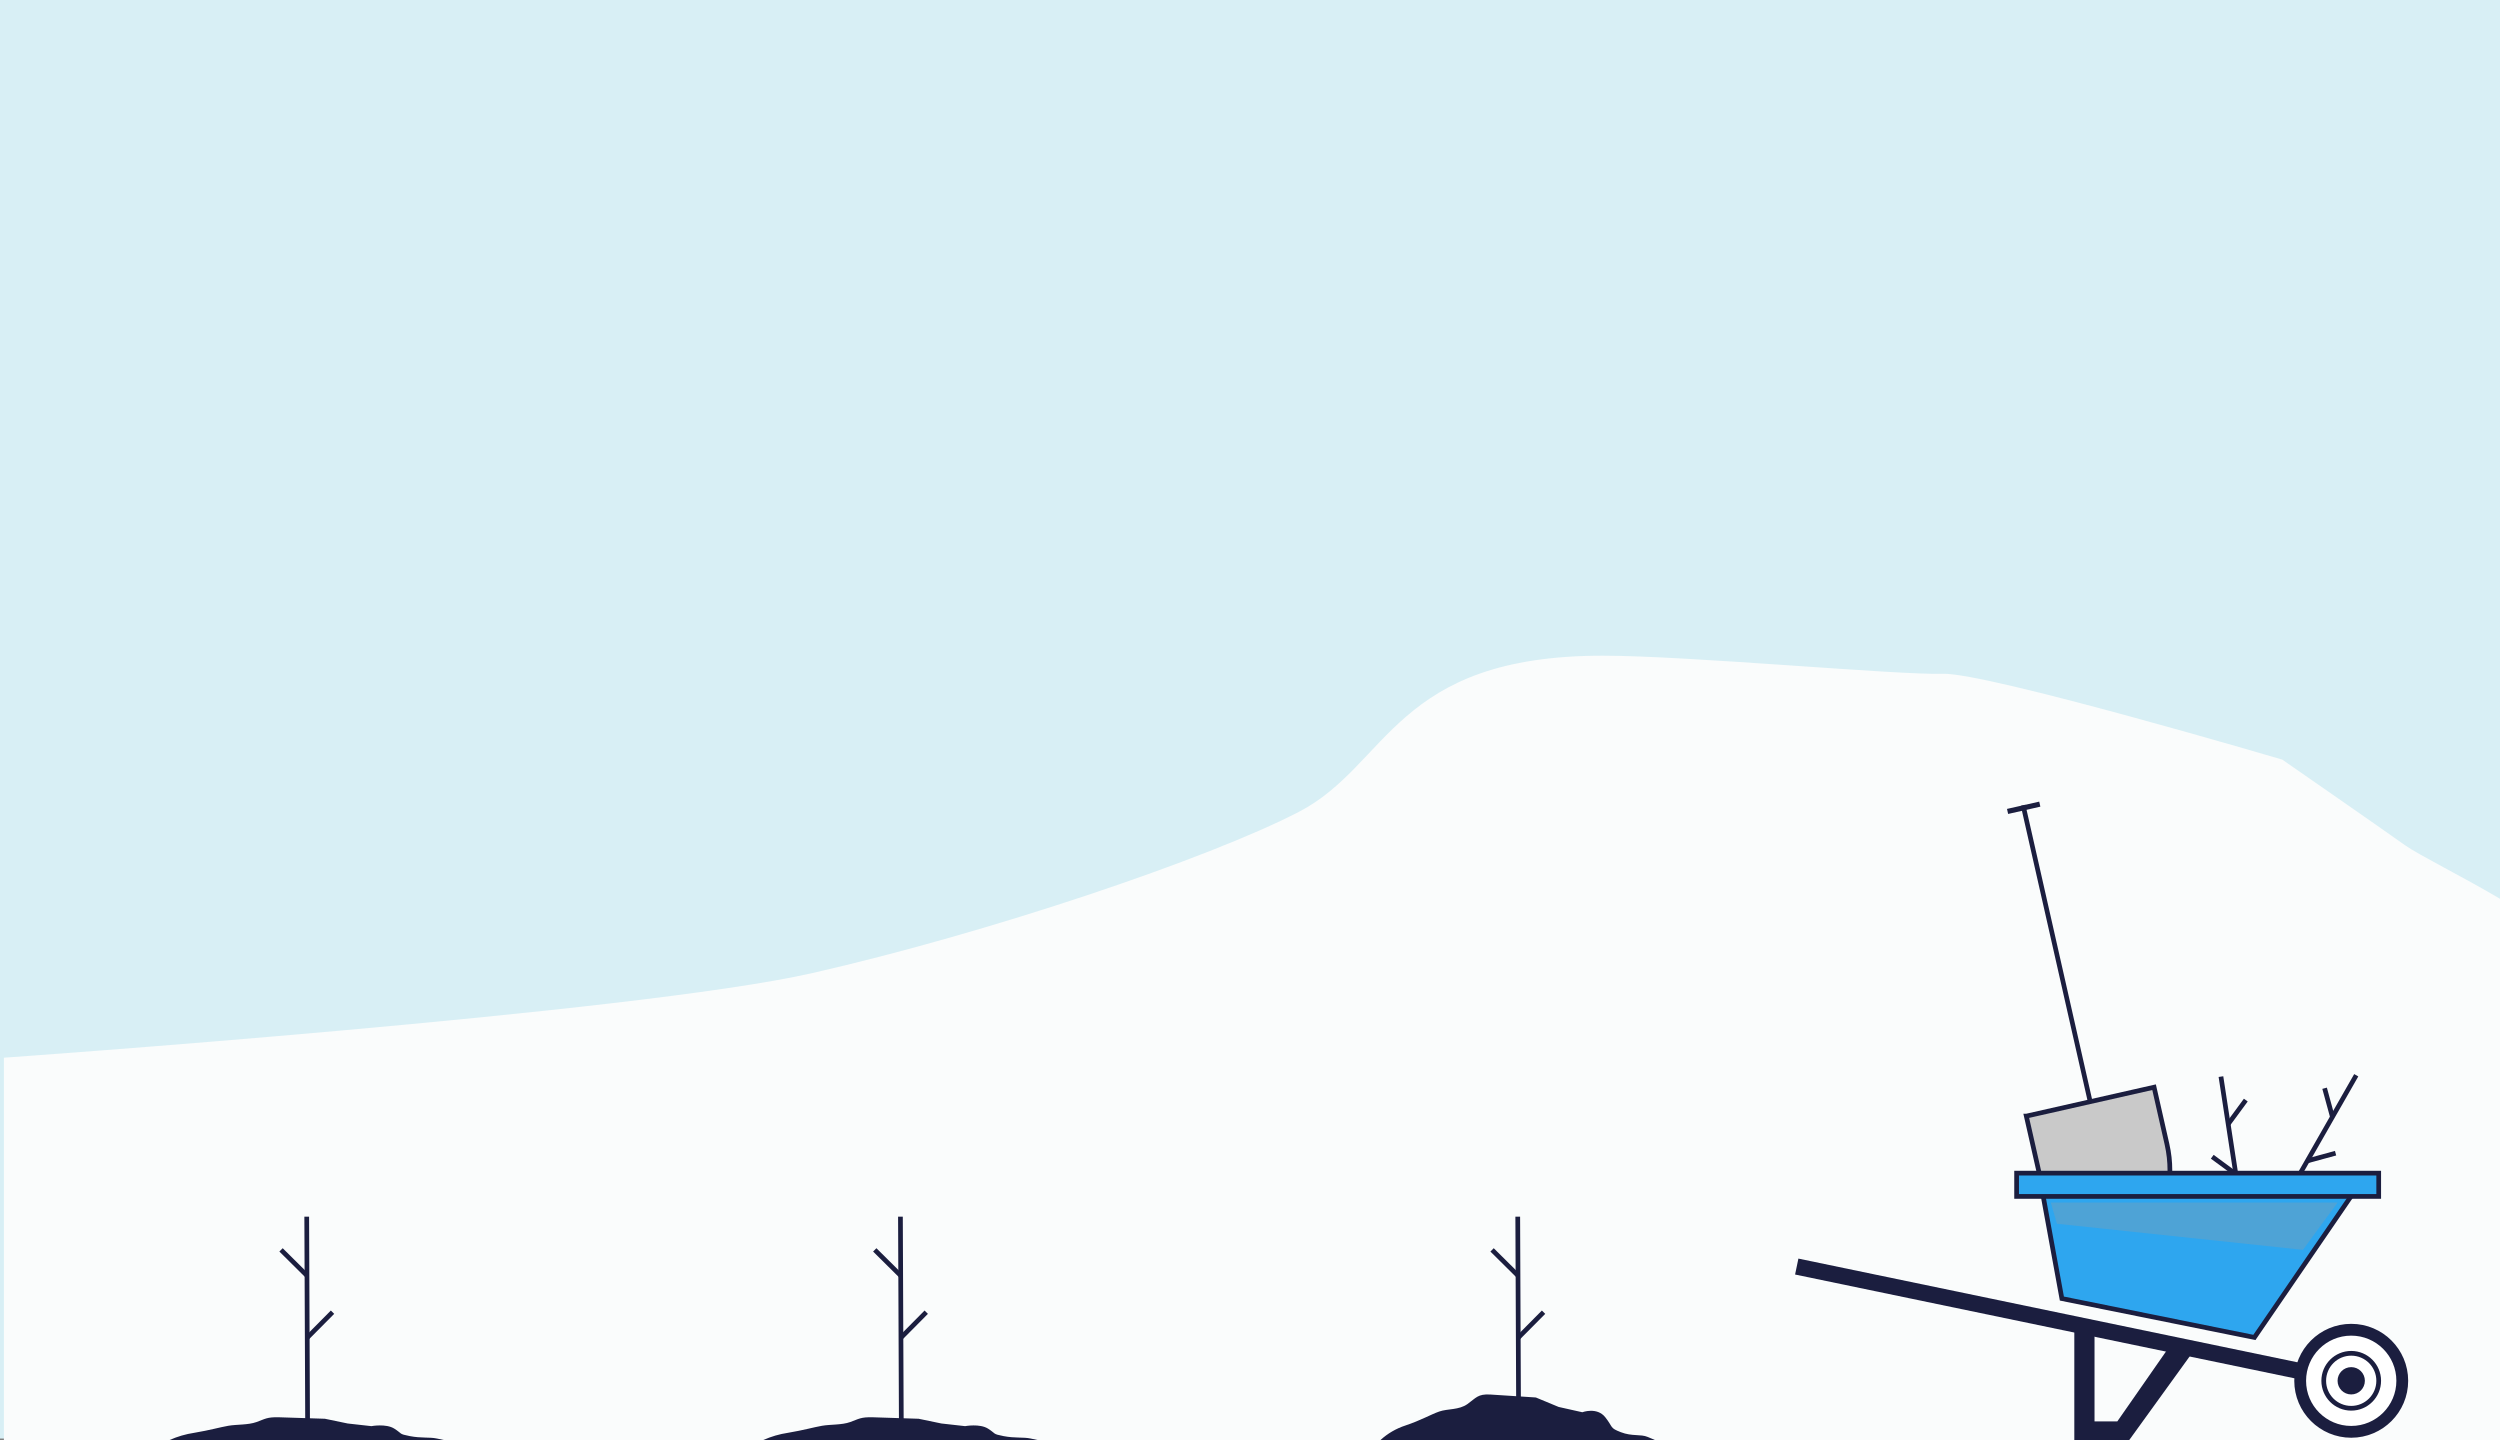 <?xml version="1.0" encoding="UTF-8"?>
<svg xmlns="http://www.w3.org/2000/svg" xmlns:xlink="http://www.w3.org/1999/xlink" version="1.1" viewBox="0 0 1059 610.133">
  <rect x="0" y="0" width="1059" height="610.133" fill="#808080" stroke="none"/>
  <!-- Generator: Adobe Illustrator 29.6.1, SVG Export Plug-In . SVG Version: 2.1.1 Build 9)  -->
  <defs>
    <style>
      .st0, .st1, .st2, .st3 {
        fill: none;
      }

      .st4 {
        fill: #1b1e3f;
      }

      .st5 {
        fill: #91dbed;
      }

      .st1 {
        stroke-width: 2px;
      }

      .st1, .st2, .st3 {
        stroke: #1b1e3f;
      }

      .st1, .st3 {
        stroke-miterlimit: 10;
      }

      .st6 {
        fill: #fafcfc;
      }

      .st7, .st8 {
        isolation: isolate;
      }

      .st2 {
        stroke-miterlimit: 10;
        stroke-width: 5px;
      }

      .st3 {
        stroke-width: 14px;
      }

      .st9 {
        clip-path: url(#clippath-1);
      }

      .st10 {
        clip-path: url(#clippath-2);
      }

      .st11 {
        fill: #c9c9c9;
      }

      .st12 {
        fill: #9b9b9b;
      }

      .st13 {
        fill: #fff;
      }

      .st8 {
        mix-blend-mode: multiply;
        opacity: .3;
      }

      .st14 {
        fill: #2ea6ef;
      }

      .st15 {
        fill: #d8eff5;
      }

      .st16 {
        clip-path: url(#clippath);
      }

      #tree-1-1 {
        animation: tree-1-1 8s ease-in infinite;
      }
      #tree-2-1 {
        animation: tree-2-1 8s ease-in infinite;
      }
      #tree-3-1 {
        animation: tree-3-1 8s ease-in infinite;
      }

      #tree-1-2 {
        animation: tree-1-2 8s ease-in infinite;
        opacity: 0;
      }
      #tree-2-2 {
        animation: tree-2-2 8s ease-in infinite;
        opacity: 0;
      }
      #tree-3-2 {
        animation: tree-3-2 8s ease-in infinite;
        opacity: 0;
      }      

      #tree-1-3 {
        animation: tree-1-3 8s ease-in infinite;
        opacity: 0;
      }
      #tree-2-3 {
        animation: tree-2-3 8s ease-in infinite;
        opacity: 0;
      }
      #tree-3-3 {
        animation: tree-3-3 8s ease-in infinite;
        opacity: 0;
      }      

      @keyframes tree-1-1 {
        0% {
          opacity: 1;
        }
        10% {
          opacity: 1;
        }
        13% {
          opacity: 0;
        }
        100% {
          opacity: 0;
        }        
      }

      @keyframes tree-1-2 {
        0% {
          opacity: 0;
        }
        10% {
          opacity: 0;
        }
        13% {
          opacity: 1;
        }
        30% {
          opacity: 1;
        }
        33% {
          opacity: 0;
        }
        100% {
          opacity: 0;
        }        
      }      
      @keyframes tree-1-3 {
        0% {
          opacity: 0;
        }
        30% {
          opacity: 0;
        }
        33% {
          opacity: 1;
        }
        99% {
          opacity: 1;
        }
        100% {
          opacity: 1;
        }        
      }        


      @keyframes tree-2-1 {
        0% {
          opacity: 1;
        }
        20% {
          opacity: 1;
        }
        23% {
          opacity: 0;
        }
        100% {
          opacity: 0;
        }        
      }

      @keyframes tree-2-2 {
        0% {
          opacity: 0;
        }
        20% {
          opacity: 0;
        }
        23% {
          opacity: 1;
        }
        40% {
          opacity: 1;
        }
        43% {
          opacity: 0;
        }
        100% {
          opacity: 0;
        }        
      }      
      @keyframes tree-2-3 {
        0% {
          opacity: 0;
        }
        40% {
          opacity: 0;
        }
        43% {
          opacity: 1;
        }
        99% {
          opacity: 1;
        }
        100% {
          opacity: 1;
        }        
      }          

      @keyframes tree-3-1 {
        0% {
          opacity: 1;
        }
        30% {
          opacity: 1;
        }
        33% {
          opacity: 0;
        }
        100% {
          opacity: 0;
        }        
      }

      @keyframes tree-3-2 {
        0% {
          opacity: 0;
        }
        30% {
          opacity: 0;
        }
        33% {
          opacity: 1;
        }
        50% {
          opacity: 1;
        }
        53% {
          opacity: 0;
        }
        100% {
          opacity: 0;
        }        
      }      
      @keyframes tree-3-3 {
        0% {
          opacity: 0;
        }
        50% {
          opacity: 0;
        }
        53% {
          opacity: 1;
        }
        99% {
          opacity: 1;
        }
        100% {
          opacity: 1;
        }        
      }          
    </style>
    <clipPath id="clippath">
      <rect class="st0" width="1059" height="610.133"/>
    </clipPath>
    <clipPath id="clippath-1">
      <rect class="st0" width="1059" height="610.133"/>
    </clipPath>
    <clipPath id="clippath-2">
      <rect class="st0" x="868.725" y="509.407" width="121.469" height="20.026"/>
    </clipPath>
  </defs>
  <g class="st7">
    <g id="Group_2440">
      <g class="st16">
        <rect id="Rectangle_3411" class="st15" y=".001" width="1059" height="609.369"/>
        <g class="st9">
          <path id="Path_1192" class="st6" d="M1059,380.719c-15.767-9.325-34.508-18.612-40.146-22.62-12.575-8.938-52.1-36.333-52.1-36.333,0,0-125.325-36.992-143.888-36.356s-108.022-7.661-143.9-7.661c-88.357,0-90.477,46.337-128.8,66.175s-131.266,51.258-206.106,68.286S1.648,448.043,1.648,448.043v162.09h1057.352v-229.414Z"/>
        </g>
        <rect class="st0" width="1059" height="610.133"/>
        <path id="Path_1193" class="st11" d="M858.348,472.788l5.461,24.125c3.38,14.93,13.16,26.985,25.068,30.9l11.207,3.684,8.527-8.151c9.062-8.662,12.7-23.754,9.317-38.684l-5.461-24.126-54.119,12.252Z"/>
        <path id="Path_1194" class="st1" d="M858.348,472.788l5.461,24.125c3.38,14.93,13.16,26.985,25.068,30.9l11.207,3.684,8.527-8.151c9.062-8.662,12.7-23.754,9.317-38.684l-5.461-24.126-54.119,12.252Z"/>
        <line id="Line_1846" class="st1" x1="856.987" y1="341.112" x2="885.407" y2="466.663"/>
        <line id="Line_1847" class="st3" x1="856.987" y1="341.112" x2="857.47" y2="343.247"/>
        <line id="Line_1848" class="st1" x1="960.098" y1="521.995" x2="998.106" y2="455.479"/>
        <line id="Line_1849" class="st1" x1="977.379" y1="491.753" x2="989.349" y2="488.488"/>
        <line id="Line_1850" class="st1" x1="988.016" y1="473.136" x2="984.7" y2="460.979"/>
        <line id="Line_1851" class="st1" x1="952.361" y1="531.781" x2="940.791" y2="456.051"/>
        <line id="Line_1852" class="st1" x1="947.1" y1="497.349" x2="937.102" y2="490.001"/>
        <line id="Line_1853" class="st1" x1="943.862" y1="476.154" x2="951.324" y2="466"/>
        <path id="Path_1195" class="st4" d="M878.679,560.607v49.393h23.271l26.172-36.227-9.049-3.509-22.173,31.836h-9.659v-40.176l-8.562-1.317Z"/>
        <path id="Path_1196" class="st14" d="M864.629,501.992l8.781,48.078,81.557,16.465,43.139-63.006-133.477-1.537Z"/>
        <path id="Path_1197" class="st1" d="M864.629,501.992l8.781,48.078,81.557,16.465,43.139-63.006-133.477-1.537Z"/>
        <rect id="Rectangle_3413" class="st14" x="854.238" y="496.942" width="153.381" height="9.861"/>
        <rect id="Rectangle_3414" class="st1" x="854.238" y="496.942" width="153.381" height="9.861"/>
        <rect id="Rectangle_3415" class="st4" x="869.491" y="445.527" width="6.895" height="228.458" transform="translate(147.275 1300.54) rotate(-78.26)"/>
        <path id="Path_1198" class="st13" d="M1017.6,584.9c0,11.943-9.681,21.624-21.624,21.624s-21.624-9.681-21.624-21.624,9.681-21.624,21.624-21.624,21.624,9.681,21.624,21.624v0"/>
        <circle id="Ellipse_9" class="st2" cx="995.978" cy="584.902" r="21.624"/>
        <path id="Path_1199" class="st13" d="M1007.619,584.9c0,6.43-5.212,11.642-11.642,11.642s-11.642-5.212-11.642-11.642,5.212-11.642,11.642-11.642,11.642,5.212,11.642,11.642v0"/>
        <path id="Path_1200" class="st1" d="M1007.619,584.9c0,6.43-5.212,11.642-11.642,11.642s-11.642-5.212-11.642-11.642,5.212-11.642,11.642-11.642,11.642,5.212,11.642,11.642v0Z"/>
        <path id="Path_1201" class="st4" d="M1001.761,584.9c.001,3.194-2.589,5.784-5.783,5.785s-5.784-2.589-5.785-5.783,2.589-5.784,5.783-5.785h.001c3.194-.001,5.783,2.588,5.784,5.782v.001"/>
        <g id="Group_2436" class="st8">
          <g id="Group_2435">
            <g class="st10">
              <g id="Group_2434">
                <path id="Path_1202" class="st12" d="M868.725,509.407h121.468l-14.678,20.026-104.173-11.048-2.617-8.978Z"/>
              </g>
            </g>
          </g>
        </g>
        <path id="Path_1205" class="st4" d="M323.306,610c3.355-1.498,6.898-2.532,10.532-3.073,6.583-1.1,10.794-2.346,14.393-2.971s8.305-.282,11.938-1.582,4.388-2.171,9.654-2.014,19.309.625,19.309.625l9.655,2.005,10.025,1.122s6.212-1.166,9.722,1.059,1.756,2.225,6.583,3.163,8.338.361,11.41,1.014l3.073.652h-116.294Z"/>
        <path id="Path_1206" class="st4" d="M584.76,610c3.036-2.771,6.626-4.866,10.532-6.147,6.583-2.189,10.794-4.69,14.393-5.941s8.3-.564,11.938-3.164,4.388-4.341,9.654-4.029,19.309,1.251,19.309,1.251l9.655,4.01,10.025,2.245s6.212-2.333,9.723,2.117,1.755,4.449,6.582,6.326,8.338.723,11.41,2.027l3.072,1.3-116.293.005Z"/>
        <g id="tree-3-3">
          <path id="Path_1207" class="st5" d="M702.339,522.641c.134,32.607-26.19,59.148-58.797,59.282-32.607.134-59.148-26.19-59.282-58.797-.001-.162-.001-.324,0-.486,0-32.607,26.433-161.316,59.039-161.316s59.04,128.709,59.04,161.316"/>
          <path id="Path_1208" class="st1" d="M702.339,522.641c.134,32.607-26.19,59.148-58.797,59.282-32.607.134-59.148-26.19-59.282-58.797-.001-.162-.001-.324,0-.486,0-32.607,26.433-161.316,59.039-161.316s59.04,128.709,59.04,161.316Z"/>
          <line id="Line_1860" class="st1" x1="643.298" y1="605.967" x2="643.298" y2="424.304"/>
          <line id="Line_1861" class="st1" x1="643.711" y1="526.116" x2="665.005" y2="504.649"/>
          <line id="Line_1862" class="st1" x1="643.499" y1="473.863" x2="621.696" y2="452.236"/>
        </g>
        <g id="tree-2-3">
          <path id="Path_12071" data-name="Path_1207" class="st5" d="M440.346,522.641c.134,32.607-26.19,59.148-58.797,59.282-32.607.134-59.148-26.19-59.282-58.797-.001-.162-.001-.324,0-.486,0-32.607,26.433-161.316,59.039-161.316s59.04,128.709,59.04,161.316"/>
          <path id="Path_12081" data-name="Path_1208" class="st1" d="M440.346,522.641c.134,32.607-26.19,59.148-58.797,59.282-32.607.134-59.148-26.19-59.282-58.797-.001-.162-.001-.324,0-.486,0-32.607,26.433-161.316,59.039-161.316s59.04,128.709,59.04,161.316Z"/>
          <line id="Line_18601" data-name="Line_1860" class="st1" x1="381.305" y1="605.967" x2="381.305" y2="424.304"/>
          <line id="Line_18611" data-name="Line_1861" class="st1" x1="381.718" y1="526.116" x2="403.012" y2="504.649"/>
          <line id="Line_18621" data-name="Line_1862" class="st1" x1="381.506" y1="473.863" x2="359.703" y2="452.236"/>
        </g>
        <g id="tree-1-3">
          <path id="Path_12072" data-name="Path_1207" class="st5" d="M188.421,522.641c.134,32.607-26.19,59.148-58.797,59.282-32.607.134-59.148-26.19-59.282-58.797-.001-.162-.001-.324,0-.486,0-32.607,26.433-161.316,59.039-161.316s59.04,128.709,59.04,161.316"/>
          <path id="Path_12082" data-name="Path_1208" class="st1" d="M188.421,522.641c.134,32.607-26.19,59.148-58.797,59.282-32.607.134-59.148-26.19-59.282-58.797-.001-.162-.001-.324,0-.486,0-32.607,26.433-161.316,59.039-161.316s59.04,128.709,59.04,161.316Z"/>
          <line id="Line_18602" data-name="Line_1860" class="st1" x1="129.38" y1="605.967" x2="129.38" y2="424.304"/>
          <line id="Line_18612" data-name="Line_1861" class="st1" x1="129.793" y1="526.116" x2="151.087" y2="504.649"/>
          <line id="Line_18622" data-name="Line_1862" class="st1" x1="129.581" y1="473.863" x2="107.778" y2="452.236"/>
        </g>
        <g id="tree-3-2">
          <path id="Path_1203" class="st5" d="M685.073,539.514c0,23.288-18.878,42.166-42.166,42.166s-42.166-18.878-42.166-42.166,18.878-115.212,42.166-115.212,42.166,91.924,42.166,115.212"/>
          <path id="Path_1204" class="st1" d="M685.073,539.514c0,23.288-18.878,42.166-42.166,42.166s-42.166-18.878-42.166-42.166,18.878-115.212,42.166-115.212,42.166,91.924,42.166,115.212Z"/>
          <line id="Line_1854" class="st1" x1="643.479" y1="605.967" x2="642.92" y2="472.973"/>
          <line id="Line_1855" class="st1" x1="643.224" y1="548.245" x2="658.967" y2="532.374"/>
          <line id="Line_1856" class="st1" x1="643.068" y1="509.614" x2="626.949" y2="493.625"/>
          <g>
            <line id="Line_1857" class="st1" x1="643.523" y1="605.967" x2="643.142" y2="515.382"/>
            <line id="Line_1858" class="st1" x1="643.35" y1="566.652" x2="654.072" y2="555.842"/>
            <line id="Line_1859" class="st1" x1="643.242" y1="540.339" x2="632.264" y2="529.449"/>
          </g>
        </g>
        <g id="tree-2-2">
          <path id="Path_12031" data-name="Path_1203" class="st5" d="M423.047,539.514c0,23.288-18.878,42.166-42.166,42.166s-42.166-18.878-42.166-42.166,18.878-115.212,42.166-115.212,42.166,91.924,42.166,115.212"/>
          <path id="Path_12041" data-name="Path_1204" class="st1" d="M423.047,539.514c0,23.288-18.878,42.166-42.166,42.166s-42.166-18.878-42.166-42.166,18.878-115.212,42.166-115.212,42.166,91.924,42.166,115.212Z"/>
          <line id="Line_18541" data-name="Line_1854" class="st1" x1="381.453" y1="605.967" x2="380.894" y2="472.973"/>
          <line id="Line_18551" data-name="Line_1855" class="st1" x1="381.198" y1="548.245" x2="396.941" y2="532.374"/>
          <line id="Line_18561" data-name="Line_1856" class="st1" x1="381.042" y1="509.614" x2="364.923" y2="493.625"/>
          <g>
            <line id="Line_18571" data-name="Line_1857" class="st1" x1="381.497" y1="605.967" x2="381.116" y2="515.382"/>
            <line id="Line_18581" data-name="Line_1858" class="st1" x1="381.324" y1="566.652" x2="392.047" y2="555.842"/>
            <line id="Line_18591" data-name="Line_1859" class="st1" x1="381.217" y1="540.339" x2="370.238" y2="529.449"/>
          </g>
        </g>
        <g id="tree-1-2">
          <path id="Path_12032" data-name="Path_1203" class="st5" d="M172.093,539.514c0,23.288-18.878,42.166-42.166,42.166s-42.166-18.878-42.166-42.166,18.878-115.212,42.166-115.212,42.166,91.924,42.166,115.212"/>
          <path id="Path_12042" data-name="Path_1204" class="st1" d="M172.093,539.514c0,23.288-18.878,42.166-42.166,42.166s-42.166-18.878-42.166-42.166,18.878-115.212,42.166-115.212,42.166,91.924,42.166,115.212Z"/>
          <line id="Line_18542" data-name="Line_1854" class="st1" x1="130.499" y1="605.967" x2="129.94" y2="472.973"/>
          <line id="Line_18552" data-name="Line_1855" class="st1" x1="130.244" y1="548.245" x2="145.987" y2="532.374"/>
          <line id="Line_18562" data-name="Line_1856" class="st1" x1="130.088" y1="509.614" x2="113.969" y2="493.625"/>
          <g>
            <line id="Line_18572" data-name="Line_1857" class="st1" x1="130.543" y1="605.967" x2="130.162" y2="515.382"/>
            <line id="Line_18582" data-name="Line_1858" class="st1" x1="130.37" y1="566.652" x2="141.093" y2="555.842"/>
            <line id="Line_18592" data-name="Line_1859" class="st1" x1="130.263" y1="540.339" x2="119.284" y2="529.449"/>
          </g>
        </g>
        <g id="tree-3-1">
          <line id="Line_18573" data-name="Line_1857" class="st1" x1="643.299" y1="605.967" x2="642.918" y2="515.382"/>
          <line id="Line_18583" data-name="Line_1858" class="st1" x1="643.126" y1="566.652" x2="653.849" y2="555.842"/>
          <line id="Line_18593" data-name="Line_1859" class="st1" x1="643.019" y1="540.339" x2="632.04" y2="529.449"/>
        </g>
        <g id="tree-2-1">
          <line id="Line_18574" data-name="Line_1857" class="st1" x1="381.808" y1="605.967" x2="381.427" y2="515.382"/>
          <line id="Line_18584" data-name="Line_1858" class="st1" x1="381.635" y1="566.652" x2="392.358" y2="555.842"/>
          <line id="Line_18594" data-name="Line_1859" class="st1" x1="381.527" y1="540.339" x2="370.548" y2="529.449"/>
        </g>
        <g id="tree-1-1">
          <line id="Line_18575" data-name="Line_1857" class="st1" x1="130.308" y1="605.967" x2="129.927" y2="515.382"/>
          <line id="Line_18585" data-name="Line_1858" class="st1" x1="130.135" y1="566.652" x2="140.857" y2="555.842"/>
          <line id="Line_18595" data-name="Line_1859" class="st1" x1="130.028" y1="540.339" x2="119.049" y2="529.449"/>
        </g>
        <path id="Path_1209" class="st4" d="M71.806,610c3.355-1.498,6.898-2.532,10.532-3.073,6.583-1.1,10.794-2.346,14.393-2.971s8.305-.282,11.938-1.582,4.388-2.171,9.654-2.014,19.309.625,19.309.625l9.655,2.005,10.025,1.122s6.212-1.166,9.722,1.059,1.756,2.225,6.583,3.163,8.338.361,11.41,1.014l3.073.652h-116.294Z"/>
      </g>
    </g>
  </g>
</svg>